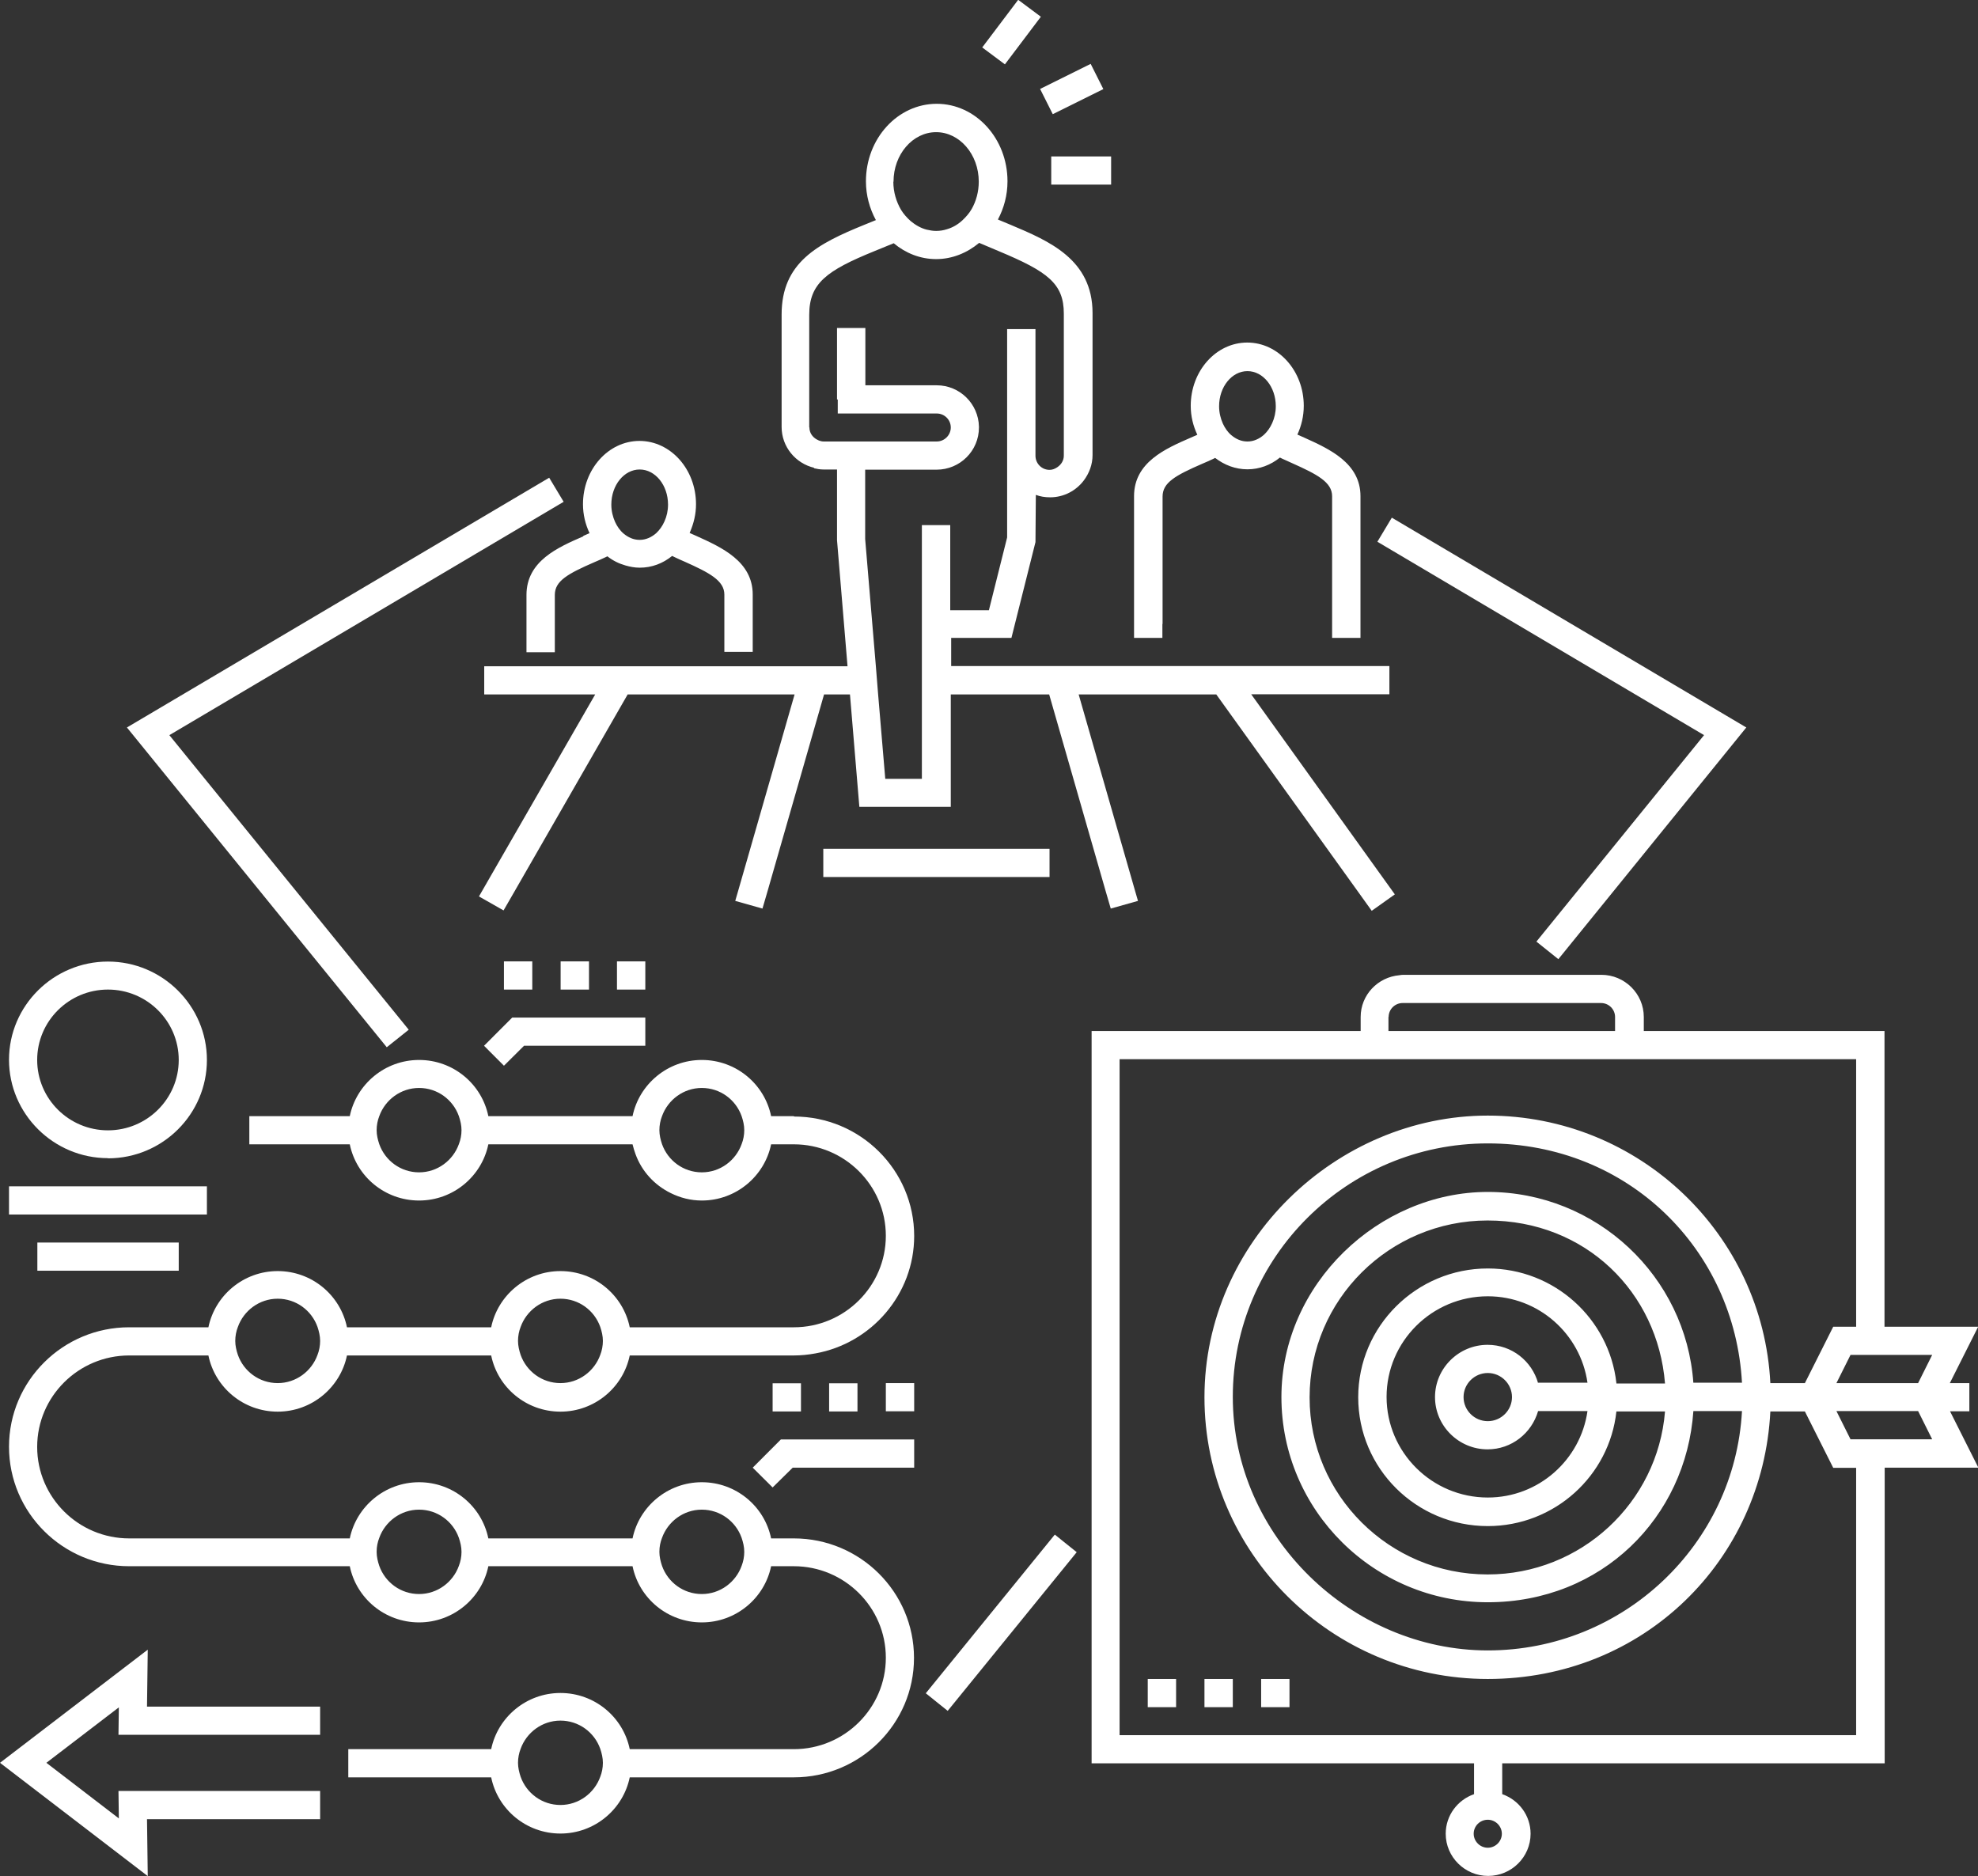 <svg width="97" height="92" viewBox="0 0 97 92" fill="none" xmlns="http://www.w3.org/2000/svg">
<rect x="0" y="0" width="97" height="92" fill="#333333" stroke="none"/>
<g clip-path="url(#clip0_472_2562)">
<path d="M20.044 50.495L8.305 36.05L27.641 24.607L26.932 23.426L6.224 35.674L18.967 51.355L20.044 50.495Z" fill="white"/>
<path d="M51.727 75.253L45.4 83.034L46.474 83.897L52.801 76.116L51.727 75.253Z" fill="white"/>
<path d="M75.344 46.174L76.421 47.035L85.638 35.674L68.254 25.385L67.546 26.566L83.566 36.049L75.344 46.174Z" fill="white"/>
<path d="M96.576 69.206V67.824H95.619L97.009 65.059H92.415V50.559H80.611V49.872C80.611 48.728 79.672 47.803 78.53 47.803H68.807C68.743 47.803 68.687 47.813 68.632 47.822C67.564 47.913 66.726 48.792 66.726 49.872V50.559H53.532V86.471H72.287V87.981C71.477 88.265 70.897 89.025 70.897 89.922C70.897 91.066 71.836 91.991 72.978 91.991C74.12 91.991 75.059 91.066 75.059 89.922C75.059 89.025 74.479 88.265 73.668 87.981V86.471H92.424V71.971H97.018L95.628 69.206H96.586H96.576ZM72.269 89.922C72.269 89.538 72.582 89.236 72.96 89.236C73.337 89.236 73.65 89.547 73.65 89.922C73.65 90.297 73.337 90.609 72.96 90.609C72.582 90.609 72.269 90.297 72.269 89.922ZM91.024 85.089H54.904V51.941H91.024V65.059H89.901L88.511 67.824H86.817C86.448 60.528 80.39 54.706 72.96 54.706C65.529 54.706 59.066 60.903 59.066 68.519C59.066 76.136 65.299 82.333 72.96 82.333C80.62 82.333 86.448 76.502 86.817 69.215H88.511L89.901 71.98H91.024V85.098V85.089ZM68.098 49.872C68.098 49.488 68.411 49.186 68.788 49.186H78.511C78.898 49.186 79.202 49.497 79.202 49.872V50.559H68.089V49.872H68.098ZM94.063 67.824H90.058L90.748 66.442H94.753L94.063 67.824ZM83.042 67.824C82.683 62.597 78.3 58.45 72.96 58.45C67.619 58.45 62.84 62.963 62.84 68.51C62.84 74.058 67.38 78.571 72.96 78.571C78.539 78.571 82.683 74.424 83.042 69.197H85.426C85.067 75.733 79.616 80.933 72.96 80.933C66.302 80.933 60.456 75.358 60.456 68.501C60.456 61.645 66.063 56.07 72.96 56.07C79.856 56.07 85.067 61.279 85.426 67.805H83.042V67.824ZM79.267 67.824C78.917 64.666 76.219 62.203 72.96 62.203C69.461 62.203 66.606 65.032 66.606 68.519C66.606 72.007 69.451 74.836 72.96 74.836C76.228 74.836 78.926 72.373 79.267 69.215H81.651C81.292 73.683 77.536 77.207 72.95 77.207C68.135 77.207 64.222 73.316 64.222 68.529C64.222 63.741 68.135 59.85 72.95 59.85C77.766 59.85 81.292 63.375 81.651 67.842H79.267V67.824ZM75.427 67.824C75.123 66.744 74.138 65.947 72.95 65.947C71.532 65.947 70.372 67.101 70.372 68.51C70.372 69.92 71.532 71.073 72.95 71.073C74.129 71.073 75.114 70.277 75.427 69.197H77.849C77.508 71.586 75.455 73.435 72.96 73.435C70.225 73.435 67.997 71.22 67.997 68.501C67.997 65.782 70.225 63.567 72.96 63.567C75.455 63.567 77.508 65.416 77.849 67.805H75.427V67.824ZM74.147 68.51C74.147 69.16 73.613 69.691 72.96 69.691C72.306 69.691 71.772 69.16 71.772 68.51C71.772 67.86 72.306 67.329 72.96 67.329C73.613 67.329 74.147 67.86 74.147 68.51ZM91.015 70.579H90.748L90.058 69.197H94.063L94.753 70.579H91.015Z" fill="white"/>
<path d="M59.066 83.716H60.456V82.333H59.066V83.716Z" fill="white"/>
<path d="M61.846 83.716H63.236V82.333H61.846V83.716Z" fill="white"/>
<path d="M56.285 83.716H57.675V82.333H56.285V83.716Z" fill="white"/>
<path d="M38.929 54.733H37.815C37.492 53.159 36.093 51.978 34.417 51.978C32.742 51.978 31.342 53.168 31.02 54.733H23.948C23.626 53.159 22.227 51.978 20.551 51.978C18.875 51.978 17.476 53.168 17.153 54.733H12.227V56.115H17.153C17.476 57.69 18.875 58.871 20.551 58.871C22.227 58.871 23.626 57.681 23.948 56.115H31.02C31.057 56.28 31.112 56.445 31.167 56.601C31.471 57.434 32.088 58.111 32.889 58.505C33.349 58.734 33.865 58.871 34.417 58.871C36.093 58.871 37.492 57.681 37.815 56.115H38.929C41.415 56.115 43.441 58.129 43.441 60.601C43.441 63.073 41.415 65.087 38.929 65.087H30.882C30.559 63.512 29.16 62.331 27.484 62.331C25.808 62.331 24.409 63.521 24.087 65.087H17.015C16.693 63.512 15.293 62.331 13.618 62.331C11.942 62.331 10.543 63.521 10.22 65.087H6.335C3.084 65.087 0.442 67.714 0.442 70.945C0.442 74.177 3.084 76.804 6.335 76.804H17.153C17.476 78.379 18.875 79.559 20.551 79.559C22.227 79.559 23.626 78.369 23.948 76.804H31.02C31.342 78.379 32.742 79.559 34.417 79.559C36.093 79.559 37.492 78.369 37.815 76.804H38.929C41.415 76.804 43.441 78.818 43.441 81.29C43.441 83.761 41.415 85.775 38.929 85.775H30.882C30.559 84.201 29.16 83.02 27.484 83.02C25.808 83.02 24.409 84.21 24.087 85.775H17.08V87.157H24.087C24.409 88.732 25.808 89.913 27.484 89.913C29.16 89.913 30.559 88.723 30.882 87.157H38.929C42.179 87.157 44.822 84.53 44.822 81.299C44.822 78.067 42.179 75.44 38.929 75.44H37.815C37.492 73.865 36.093 72.685 34.417 72.685C32.742 72.685 31.342 73.875 31.02 75.44H23.948C23.626 73.865 22.227 72.685 20.551 72.685C18.875 72.685 17.476 73.875 17.153 75.44H6.335C3.849 75.44 1.823 73.426 1.823 70.954C1.823 68.483 3.849 66.469 6.335 66.469H10.22C10.543 68.043 11.942 69.224 13.618 69.224C15.293 69.224 16.693 68.034 17.015 66.469H24.087C24.409 68.043 25.808 69.224 27.484 69.224C29.16 69.224 30.559 68.034 30.882 66.469H38.929C39.288 66.469 39.638 66.432 39.988 66.368C42.732 65.874 44.831 63.475 44.831 60.61C44.831 57.379 42.188 54.752 38.938 54.752L38.929 54.733ZM20.551 57.489C19.649 57.489 18.884 56.912 18.599 56.106C18.525 55.887 18.47 55.658 18.47 55.42C18.47 55.182 18.516 54.944 18.599 54.733C18.884 53.937 19.649 53.351 20.551 53.351C21.453 53.351 22.218 53.928 22.503 54.733C22.577 54.953 22.632 55.182 22.632 55.42C22.632 55.658 22.586 55.896 22.503 56.106C22.218 56.903 21.453 57.489 20.551 57.489ZM34.417 57.489C33.515 57.489 32.751 56.912 32.465 56.106C32.392 55.887 32.336 55.658 32.336 55.42C32.336 55.182 32.382 54.944 32.465 54.733C32.751 53.937 33.515 53.351 34.417 53.351C35.32 53.351 36.084 53.928 36.369 54.733C36.443 54.953 36.498 55.182 36.498 55.42C36.498 55.658 36.452 55.896 36.369 56.106C36.084 56.903 35.32 57.489 34.417 57.489ZM29.565 86.444C29.565 86.691 29.519 86.919 29.436 87.13C29.151 87.926 28.386 88.512 27.484 88.512C26.582 88.512 25.818 87.936 25.532 87.13C25.459 86.91 25.403 86.681 25.403 86.444C25.403 86.205 25.449 85.967 25.532 85.757C25.818 84.96 26.582 84.375 27.484 84.375C28.386 84.375 29.151 84.951 29.436 85.757C29.51 85.977 29.565 86.205 29.565 86.444ZM18.47 76.099C18.47 75.852 18.516 75.623 18.599 75.413C18.884 74.616 19.649 74.03 20.551 74.03C21.453 74.03 22.218 74.607 22.503 75.413C22.577 75.632 22.632 75.861 22.632 76.099C22.632 76.337 22.586 76.575 22.503 76.786C22.218 77.582 21.453 78.168 20.551 78.168C19.649 78.168 18.884 77.591 18.599 76.786C18.525 76.566 18.47 76.337 18.47 76.099ZM32.336 76.099C32.336 75.852 32.382 75.623 32.465 75.413C32.751 74.616 33.515 74.03 34.417 74.03C35.32 74.03 36.084 74.607 36.369 75.413C36.443 75.632 36.498 75.861 36.498 76.099C36.498 76.337 36.452 76.575 36.369 76.786C36.084 77.582 35.32 78.168 34.417 78.168C33.515 78.168 32.751 77.591 32.465 76.786C32.392 76.566 32.336 76.337 32.336 76.099ZM27.484 67.824C26.582 67.824 25.818 67.247 25.532 66.442C25.459 66.222 25.403 65.993 25.403 65.755C25.403 65.517 25.449 65.279 25.532 65.068C25.818 64.272 26.582 63.686 27.484 63.686C28.386 63.686 29.151 64.263 29.436 65.068C29.51 65.288 29.565 65.517 29.565 65.755C29.565 65.993 29.519 66.231 29.436 66.442C29.151 67.238 28.386 67.824 27.484 67.824ZM13.618 67.824C12.715 67.824 11.951 67.247 11.666 66.442C11.592 66.222 11.537 65.993 11.537 65.755C11.537 65.517 11.583 65.279 11.666 65.068C11.951 64.272 12.715 63.686 13.618 63.686C14.52 63.686 15.284 64.263 15.57 65.068C15.643 65.288 15.699 65.517 15.699 65.755C15.699 65.993 15.653 66.231 15.57 66.442C15.284 67.238 14.52 67.824 13.618 67.824Z" fill="white"/>
<path d="M5.294 56.802C7.974 56.802 10.147 54.632 10.147 51.978C10.147 49.323 7.964 47.153 5.294 47.153C2.624 47.153 0.442 49.314 0.442 51.968C0.442 54.623 2.624 56.793 5.294 56.793V56.802ZM5.294 48.526C7.209 48.526 8.765 50.074 8.765 51.978C8.765 53.882 7.209 55.429 5.294 55.429C3.379 55.429 1.823 53.882 1.823 51.978C1.823 50.074 3.379 48.526 5.294 48.526Z" fill="white"/>
<path d="M39.279 67.833H37.889V69.215H39.279V67.833Z" fill="white"/>
<path d="M42.05 67.833H40.66V69.215H42.05V67.833Z" fill="white"/>
<path d="M43.441 69.206H44.831V67.824H43.441V69.206Z" fill="white"/>
<path d="M38.294 70.588L36.913 71.971L37.889 72.941L38.874 71.971H44.831V71.714V70.588H43.809H38.294Z" fill="white"/>
<path d="M27.493 47.144V48.527H28.884V47.144H27.493Z" fill="white"/>
<path d="M31.646 47.144H30.256V48.527H31.646V47.144Z" fill="white"/>
<path d="M26.103 47.144H24.713V48.527H26.103V47.144Z" fill="white"/>
<path d="M24.713 52.261L25.698 51.282H26.379H31.646V49.9H25.136H25.118L23.737 51.282L24.713 52.261Z" fill="white"/>
<path d="M10.147 58.175H0.442V59.557H10.147V58.175Z" fill="white"/>
<path d="M8.765 60.931H1.832V62.313H8.765V60.931Z" fill="white"/>
<path d="M7.246 80.896L0 86.444L7.246 92L7.209 89.208H15.699V87.826H15.008H5.81L5.828 89.171L2.274 86.444L5.828 83.725L5.81 85.07H15.008H15.699V83.688H7.209L7.246 80.896Z" fill="white"/>
<path d="M39.905 22.959C40.061 22.995 40.218 23.023 40.384 23.023H41.047V26.492L41.562 32.672H23.746V34.054H29.188L24.436 42.311L23.488 43.959L24.694 44.645L25.238 43.702L30.78 34.054H38.966L36.194 43.702L36.056 44.178L37.391 44.554L37.64 43.702L40.411 34.054H41.682L42.142 39.565H46.626V34.054H51.451L54.222 43.702L54.471 44.554L55.806 44.178L55.668 43.702L52.897 34.054H59.646L66.579 43.702L67.269 44.664L68.402 43.858L67.435 42.512L61.358 34.045H68.135V32.662H46.645V31.28H49.6L50.779 26.584L50.797 24.268C51.018 24.35 51.248 24.387 51.497 24.387C52.178 24.387 52.777 24.057 53.154 23.554C53.412 23.206 53.578 22.785 53.578 22.318V15.352C53.578 12.715 51.442 11.818 49.554 11.022L48.937 10.765C49.232 10.207 49.407 9.575 49.407 8.889C49.407 6.793 47.851 5.09 45.936 5.09C44.021 5.09 42.465 6.793 42.465 8.889C42.465 9.585 42.649 10.235 42.953 10.793L42.391 11.022C40.089 11.956 38.33 12.871 38.33 15.425V20.936C38.33 21.915 39.021 22.73 39.932 22.941L39.905 22.959ZM39.684 20.954V15.443C39.684 13.896 40.522 13.274 42.888 12.312L43.827 11.928C44.407 12.413 45.126 12.706 45.908 12.706C46.691 12.706 47.427 12.404 48.017 11.91L48.993 12.322C51.377 13.319 52.169 13.905 52.169 15.379V22.346C52.169 22.584 52.04 22.785 51.847 22.913C51.736 22.986 51.617 23.041 51.469 23.041C51.092 23.041 50.788 22.739 50.779 22.364C50.779 22.364 50.779 22.355 50.779 22.346V16.139H49.389V26.355L48.495 29.925H46.599V25.751H45.208V38.191H43.413L43.063 34.054L43.008 33.367L42.953 32.681L42.428 26.438V23.032H45.926C47.078 23.032 48.007 22.108 48.007 20.963C48.007 20.945 48.007 20.936 48.007 20.918C47.98 19.801 47.068 18.894 45.936 18.894H42.437V16.084H41.047V19.59H41.083V20.277H45.936C46.322 20.277 46.626 20.588 46.626 20.963C46.626 21.339 46.313 21.65 45.936 21.65H40.393C40.31 21.65 40.236 21.631 40.163 21.604C40.126 21.586 40.089 21.567 40.052 21.549C39.84 21.43 39.693 21.22 39.693 20.963L39.684 20.954ZM43.818 8.907C43.818 7.571 44.757 6.481 45.908 6.481C47.059 6.481 47.998 7.571 47.998 8.907C47.998 9.401 47.869 9.868 47.648 10.253C47.529 10.463 47.363 10.646 47.188 10.811C46.967 11.013 46.718 11.159 46.433 11.242C46.267 11.296 46.092 11.324 45.908 11.324C45.742 11.324 45.595 11.296 45.438 11.26C45.153 11.187 44.886 11.031 44.656 10.839C44.481 10.683 44.315 10.5 44.186 10.289C43.956 9.896 43.809 9.42 43.809 8.916L43.818 8.907Z" fill="white"/>
<path d="M51.469 41.624H40.374V43.007H51.469V41.624Z" fill="white"/>
<path d="M28.607 26.3C27.364 26.84 25.818 27.509 25.818 29.175V31.985H27.208V29.175C27.208 28.488 27.834 28.14 29.16 27.563C29.335 27.49 29.519 27.408 29.694 27.325L29.786 27.28C30.053 27.49 30.348 27.637 30.67 27.728C30.891 27.792 31.121 27.838 31.37 27.838C31.968 27.838 32.511 27.628 32.962 27.261L33.073 27.316C33.239 27.399 33.414 27.472 33.579 27.545C34.786 28.085 35.522 28.47 35.522 29.156V31.967H36.913V29.156C36.913 27.527 35.384 26.84 34.15 26.282C34.04 26.236 33.929 26.181 33.819 26.135C33.828 26.117 33.837 26.09 33.846 26.071C34.021 25.659 34.132 25.211 34.132 24.726C34.132 23.014 32.889 21.622 31.36 21.622C29.832 21.622 28.589 23.014 28.589 24.726C28.589 25.238 28.709 25.714 28.911 26.145C28.81 26.19 28.709 26.236 28.598 26.282L28.607 26.3ZM29.979 24.744C29.979 23.792 30.605 23.023 31.37 23.023C32.134 23.023 32.76 23.792 32.76 24.744C32.76 25.046 32.696 25.321 32.585 25.568C32.484 25.797 32.346 25.989 32.18 26.145C31.95 26.346 31.674 26.474 31.37 26.474C31.066 26.474 30.808 26.355 30.578 26.163C30.403 26.016 30.265 25.815 30.163 25.595C30.053 25.348 29.979 25.055 29.979 24.753V24.744Z" fill="white"/>
<path d="M57.012 30.603V24.35C57.012 23.664 57.638 23.316 58.964 22.739C59.139 22.666 59.323 22.584 59.498 22.501L59.59 22.455C60.041 22.803 60.585 23.014 61.174 23.014C61.763 23.014 62.316 22.803 62.767 22.437L62.877 22.492C63.043 22.565 63.218 22.648 63.384 22.721C64.59 23.261 65.326 23.645 65.326 24.332V31.28H66.717V24.332C66.717 22.703 65.188 22.016 63.955 21.458C63.844 21.412 63.734 21.357 63.623 21.311C63.816 20.89 63.936 20.414 63.936 19.901C63.936 18.189 62.693 16.798 61.165 16.798C59.636 16.798 58.393 18.189 58.393 19.901C58.393 20.414 58.513 20.89 58.716 21.32C58.614 21.366 58.513 21.412 58.403 21.458C57.16 21.998 55.613 22.666 55.613 24.332V31.28H57.003V30.593L57.012 30.603ZM59.784 19.92C59.784 18.968 60.41 18.199 61.174 18.199C61.938 18.199 62.564 18.968 62.564 19.92C62.564 20.222 62.5 20.496 62.389 20.744C62.288 20.972 62.15 21.165 61.984 21.32C61.754 21.522 61.478 21.65 61.174 21.65C60.87 21.65 60.612 21.531 60.382 21.339C60.207 21.192 60.069 20.991 59.968 20.771C59.857 20.524 59.784 20.231 59.784 19.929V19.92Z" fill="white"/>
<path d="M53.486 3.132L51.006 4.362L51.627 5.599L54.107 4.369L53.486 3.132Z" fill="white"/>
<path d="M49.931 -0.009L48.168 2.326L49.28 3.156L51.043 0.821L49.931 -0.009Z" fill="white"/>
<path d="M54.489 7.671H51.552V9.053H54.489V7.671Z" fill="white"/>
</g>
<defs>
<clipPath id="clip0_472_2562">
<rect width="97" height="92" fill="white"/>
</clipPath>
</defs>
</svg>
